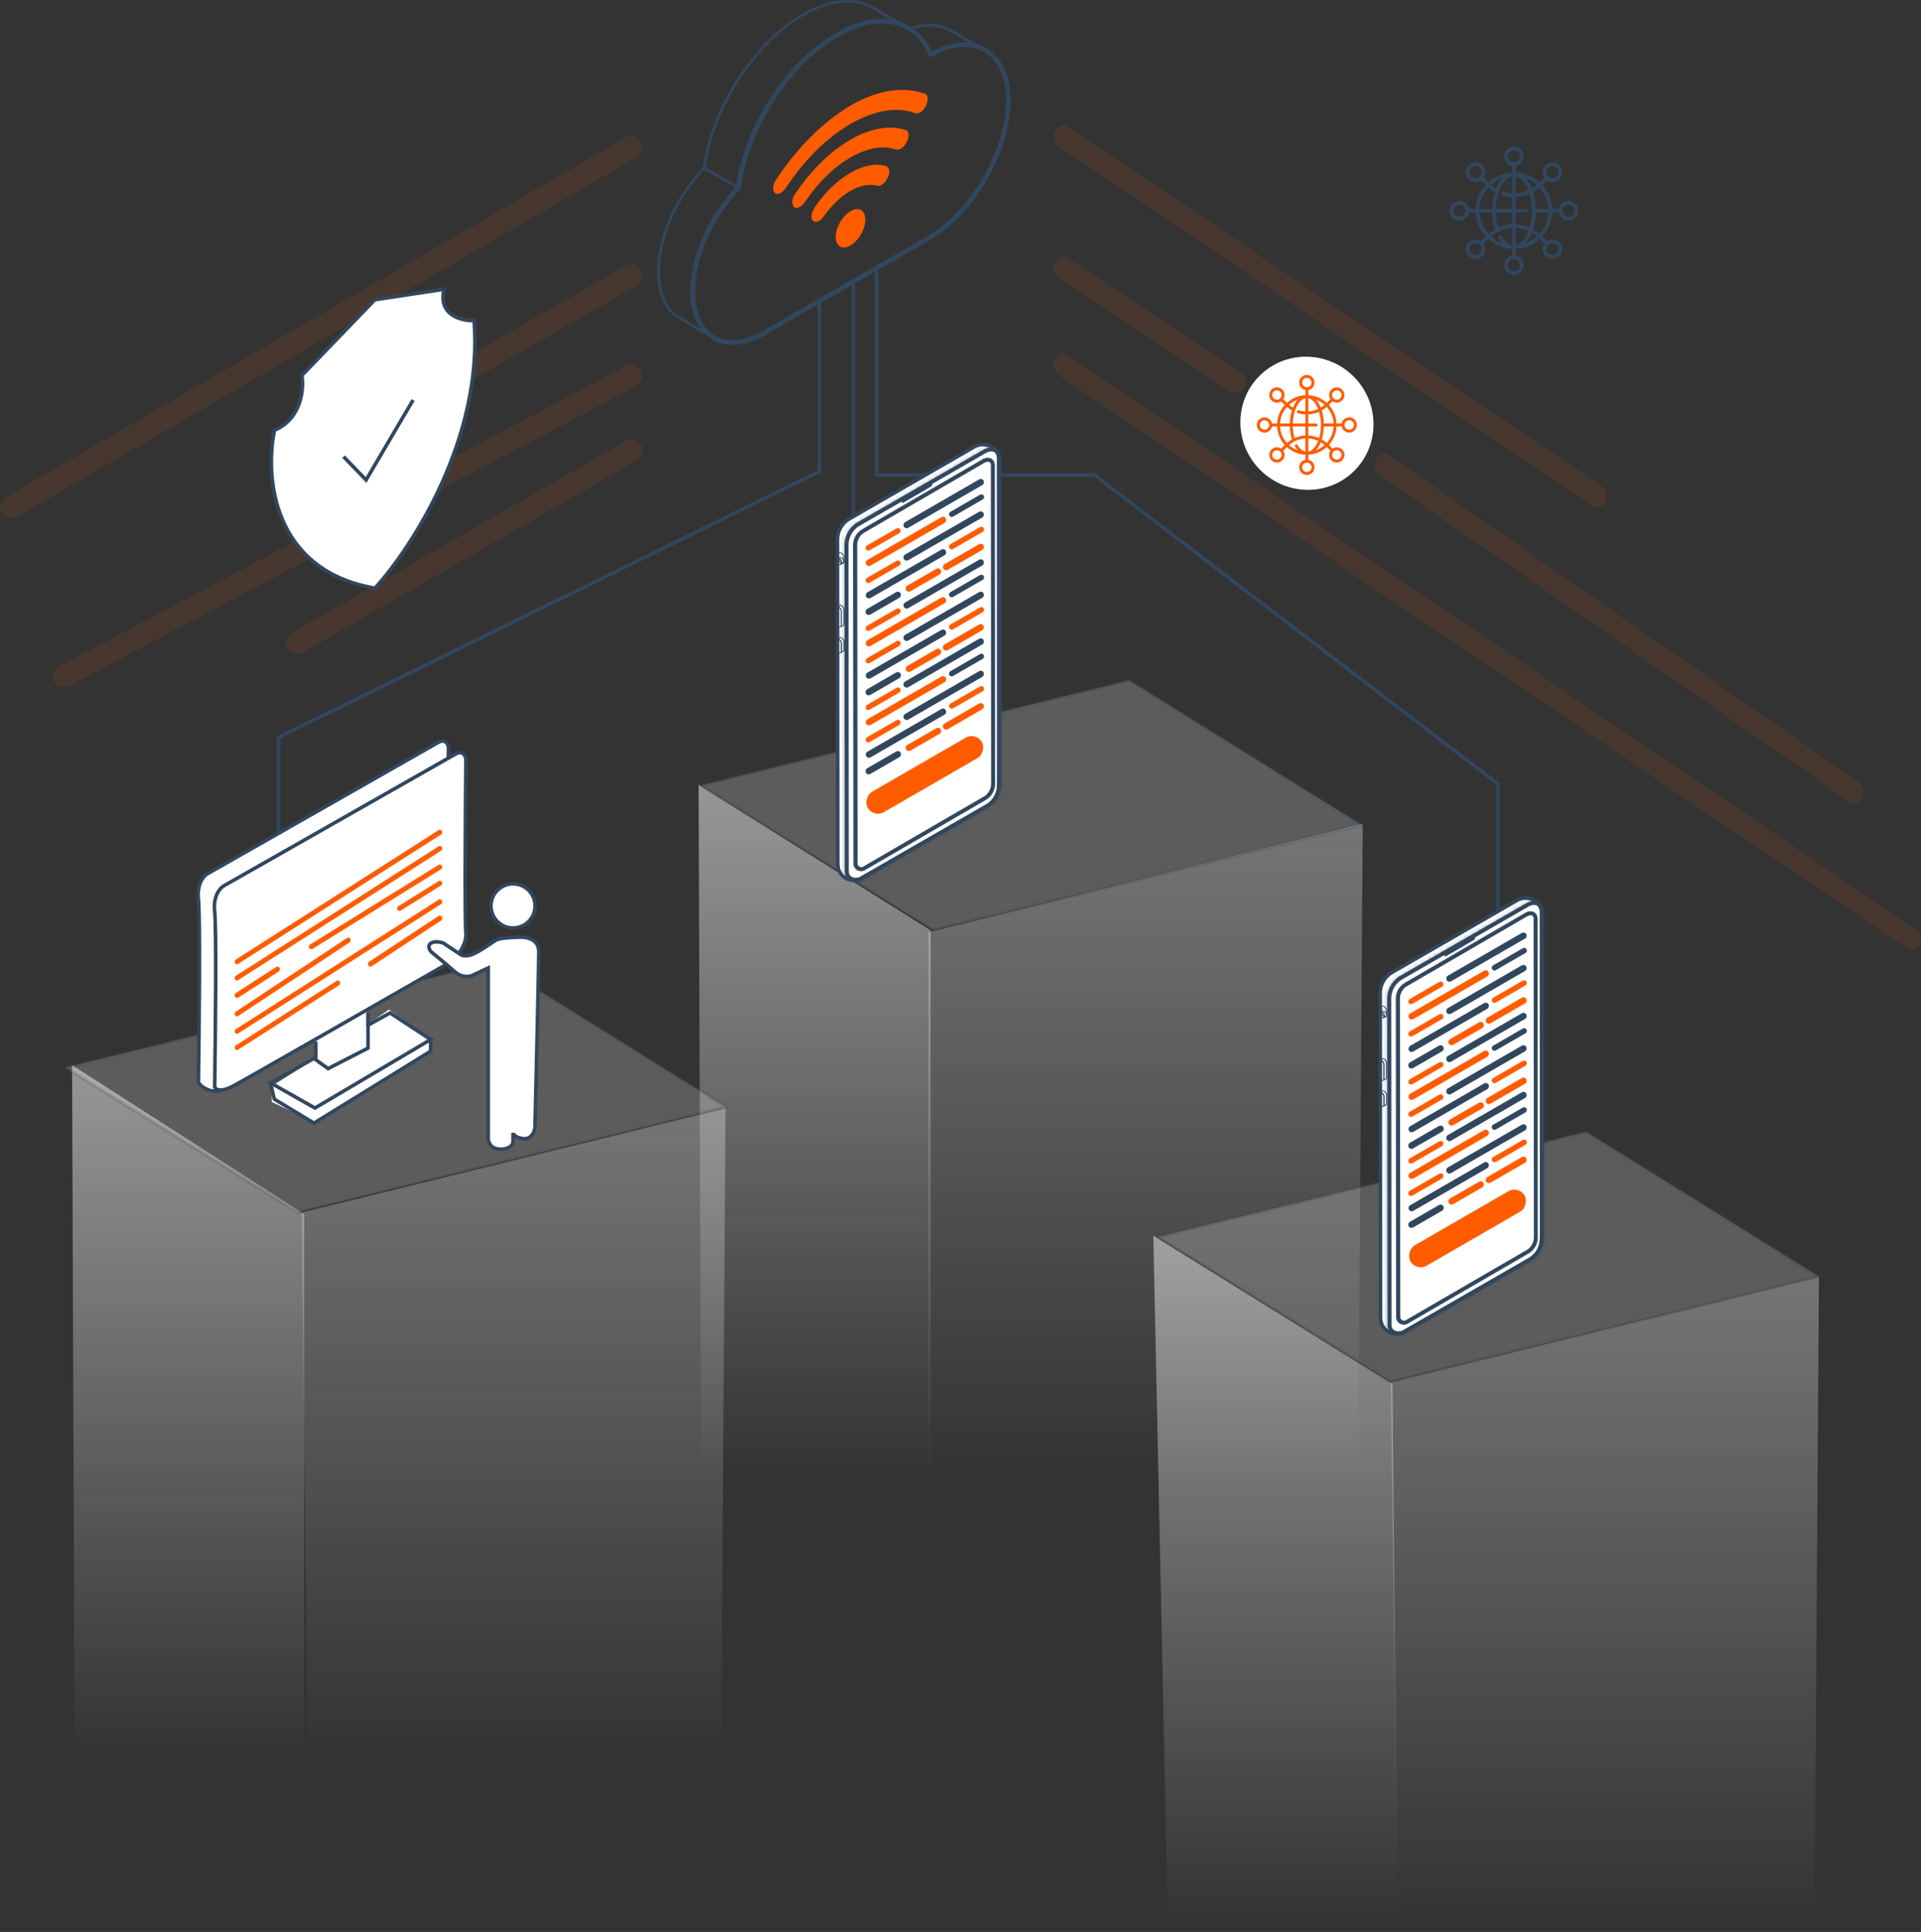 <svg width="538" height="541" viewBox="0 0 538 541" fill="none" xmlns="http://www.w3.org/2000/svg">
<rect x="0" y="0" width="538" height="541" fill="#333333" stroke="none"/>
<path opacity="0.6" d="M20.188 298.258L20.879 492.258H85.188V340.001L20.188 298.258Z" fill="url(#paint0_linear_110_4685)"/>
<path opacity="0.1" d="M3.083 145C2.121 145 0.919 144.517 0.438 143.55C-0.524 142.1 0.197 140.167 1.64 139.201L175.234 38.44C176.677 37.474 178.6 38.199 179.562 39.648C180.524 41.098 179.803 43.031 178.36 43.998L4.766 144.758C4.285 145 3.564 145 3.083 145Z" fill="#FF5C00"/>
<path opacity="0.1" d="M121.109 112C120.139 112 118.927 111.519 118.442 110.555C117.472 109.111 118.199 107.184 119.654 106.221L175.193 74.439C176.648 73.475 178.588 74.198 179.558 75.642C180.528 77.087 179.801 79.013 178.346 79.976L122.807 111.759C122.322 112 121.594 112 121.109 112Z" fill="#FF5C00"/>
<path opacity="0.1" d="M17.86 192.486C16.921 192.486 15.748 192 15.279 191.029C14.34 189.572 15.044 187.629 16.452 186.658L175.352 102.442C176.76 101.471 178.637 102.199 179.575 103.656C180.514 105.113 179.81 107.056 178.402 108.028L19.502 192C19.033 192.243 18.564 192.486 17.86 192.486Z" fill="#FF5C00"/>
<path opacity="0.1" d="M83.063 183C82.107 183 80.913 182.524 80.435 181.57C79.48 180.141 80.196 178.235 81.629 177.282L175.265 123.434C176.699 122.481 178.609 123.196 179.565 124.625C180.52 126.055 179.804 127.961 178.371 128.914L84.735 182.762C84.018 183 83.54 183 83.063 183Z" fill="#FF5C00"/>
<path d="M239 78.5V183" stroke="#31475E"/>
<path d="M229.5 84V132L78 206.5V235.5" stroke="#31475E"/>
<path d="M245.5 74.5V133H306.5L419.5 219.5V255" stroke="#31475E"/>
<path opacity="0.4" d="M509.418 357.492L508.163 540.492H391.418L389.5 387.002L509.418 357.492Z" fill="url(#paint1_linear_110_4685)"/>
<path opacity="0.6" d="M323.004 346L327.113 540.49H391.422L390.004 387.5L323.004 346Z" fill="url(#paint2_linear_110_4685)"/>
<path opacity="0.4" d="M203.188 310.258L201.943 493.258H86.188L84.5 339.502L203.188 310.258Z" fill="url(#paint3_linear_110_4685)"/>
<path opacity="0.4" d="M381.648 230.703L380.393 413.703H260V260.998L381.648 230.703Z" fill="url(#paint4_linear_110_4685)"/>
<path opacity="0.6" d="M195.648 219.703L196.34 413.703H260.648V260.498L195.648 219.703Z" fill="url(#paint5_linear_110_4685)"/>
<path opacity="0.2" d="M389.367 386.847L324.273 346.363L444.281 316.954L509.374 357.438L389.367 386.847Z" fill="white" stroke="#31475E"/>
<path opacity="0.2" d="M83.367 339.417L18.273 298.933L138.281 269.524L203.374 310.008L83.367 339.417Z" fill="white" stroke="#31475E"/>
<path opacity="0.2" d="M261.367 260.417L196.273 219.933L316.281 190.524L381.374 231.008L261.367 260.417Z" fill="white" stroke="#31475E"/>
<path d="M102.609 287.125V282.709L88.098 290.911V296.589L76.111 304.16V308.576L88.098 314.254L120.274 294.065V290.911L108.918 282.709L102.609 287.125Z" fill="white"/>
<path d="M58.086 244.697L58.089 244.695L122.73 207.9C123.269 207.594 123.691 207.495 124.013 207.5C124.329 207.505 124.583 207.611 124.795 207.776C125.227 208.112 125.495 208.712 125.597 209.204C125.527 216.677 125.442 228.047 125.417 237.936C125.405 242.892 125.407 247.478 125.434 251.015C125.461 254.535 125.512 257.056 125.601 257.85C125.754 259.224 125.242 260.771 124.482 262.189C123.747 263.562 122.815 264.748 122.171 265.433C112.76 270.843 98.948 280.157 86.986 288.389C83.314 290.915 79.812 293.343 76.664 295.525C74.672 296.906 72.821 298.189 71.159 299.337C66.85 302.312 63.832 304.359 62.843 304.892C60.974 305.898 59.216 305.629 57.868 304.991C57.191 304.67 56.624 304.258 56.214 303.877C56.008 303.686 55.847 303.508 55.733 303.358C55.652 303.252 55.605 303.174 55.579 303.123C55.685 295.889 55.811 284.253 55.848 273.841C55.886 263.403 55.834 254.139 55.574 251.818C55.084 247.434 57.141 245.226 58.086 244.697Z" fill="white" stroke="#31475E"/>
<path d="M62.645 248.077L62.649 248.075L127.585 211.149C128.126 210.841 128.551 210.742 128.875 210.748C129.193 210.753 129.449 210.859 129.662 211.024C130.097 211.363 130.366 211.965 130.469 212.459C130.398 219.959 130.313 231.369 130.288 241.294C130.275 246.268 130.278 250.87 130.305 254.42C130.332 257.952 130.383 260.482 130.473 261.278C130.627 262.657 130.112 264.211 129.349 265.634C128.61 267.012 127.674 268.202 127.026 268.89C108.128 279.73 69.457 301.875 65.369 304.076C63.366 305.153 62.06 305.33 61.268 305.195C60.555 305.074 60.236 304.701 60.126 304.433C60.232 297.179 60.36 286.066 60.397 276.181C60.434 266.278 60.382 257.554 60.121 255.225C59.629 250.825 61.695 248.608 62.645 248.077Z" fill="white" stroke="#31475E"/>
<path d="M88.453 291.65V296.778L91.892 299.239L103.069 293.496V283.65" stroke="#31475E"/>
<path d="M88.202 296.22L75.787 303.251L88.202 310.282L120.608 291.107L109.245 283.65L102.721 287.272" stroke="#31475E"/>
<path d="M75.787 303.462L76.834 307.792L87.935 314.504L120.608 294.368V291.12" stroke="#31475E"/>
<path d="M66.349 270.008C66.152 270.008 65.906 269.899 65.808 269.681C65.611 269.354 65.758 268.919 66.054 268.701L122.878 232.432C123.174 232.214 123.568 232.377 123.765 232.704C123.962 233.031 123.814 233.467 123.519 233.684L66.694 269.899C66.595 270.008 66.497 270.008 66.349 270.008Z" fill="#FF5C00"/>
<path d="M66.349 274.555C66.152 274.555 65.906 274.447 65.808 274.229C65.611 273.902 65.758 273.466 66.054 273.248L122.878 236.979C123.174 236.762 123.568 236.925 123.765 237.252C123.962 237.578 123.814 238.014 123.519 238.232L66.694 274.447C66.595 274.501 66.497 274.555 66.349 274.555Z" fill="#FF5C00"/>
<path d="M66.366 279.427C66.164 279.427 65.911 279.315 65.81 279.089C65.608 278.752 65.759 278.302 66.062 278.076L77.383 270.76C77.686 270.535 78.09 270.704 78.292 271.042C78.495 271.379 78.343 271.83 78.04 272.055L66.719 279.371C66.618 279.371 66.517 279.427 66.366 279.427Z" fill="#FF5C00"/>
<path d="M87.145 265.786C86.945 265.786 86.695 265.679 86.596 265.465C86.396 265.144 86.546 264.716 86.845 264.501L122.866 242.175C123.166 241.96 123.565 242.121 123.764 242.442C123.964 242.764 123.814 243.192 123.515 243.406L87.494 265.733C87.394 265.786 87.244 265.786 87.145 265.786Z" fill="#FF5C00"/>
<path d="M66.341 284.624C66.146 284.624 65.903 284.513 65.806 284.29C65.612 283.956 65.758 283.511 66.049 283.288L97.234 262.64C97.525 262.417 97.914 262.584 98.108 262.918C98.302 263.252 98.156 263.698 97.865 263.92L66.681 284.513C66.583 284.624 66.486 284.624 66.341 284.624Z" fill="#FF5C00"/>
<path d="M111.823 255.068C111.625 255.068 111.377 254.961 111.278 254.747C111.08 254.426 111.228 253.998 111.525 253.784L122.872 246.721C123.169 246.507 123.566 246.667 123.764 246.988C123.962 247.309 123.813 247.737 123.516 247.951L112.17 255.014C112.071 255.068 111.922 255.068 111.823 255.068Z" fill="#FF5C00"/>
<path d="M66.349 289.496C66.152 289.496 65.906 289.387 65.808 289.169C65.611 288.842 65.758 288.406 66.054 288.189L122.878 251.919C123.174 251.702 123.568 251.865 123.765 252.192C123.962 252.519 123.814 252.954 123.519 253.172L66.694 289.387C66.595 289.441 66.497 289.496 66.349 289.496Z" fill="#FF5C00"/>
<path d="M66.34 294.042C66.146 294.042 65.903 293.934 65.806 293.719C65.612 293.396 65.758 292.965 66.049 292.749L94.311 274.653C94.602 274.437 94.991 274.599 95.185 274.922C95.379 275.245 95.233 275.676 94.942 275.892L66.68 293.934C66.583 293.988 66.486 294.042 66.34 294.042Z" fill="#FF5C00"/>
<path d="M103.705 270.658C103.506 270.658 103.258 270.545 103.159 270.318C102.96 269.977 103.109 269.523 103.407 269.296L122.871 256.471C123.168 256.244 123.566 256.414 123.764 256.755C123.963 257.095 123.814 257.549 123.516 257.776L104.053 270.601C103.904 270.658 103.804 270.658 103.705 270.658Z" fill="#FF5C00"/>
<path d="M150.891 266.498C150.891 262.652 146.795 262.225 144.747 262.492C143.234 262.492 139.939 262.652 138.871 263.293C137.535 264.094 134.33 266.498 132.193 267.299C130.484 267.94 129.344 267.567 128.988 267.299L124.18 264.094C123.468 263.827 121.776 263.453 120.708 264.094C119.64 264.735 120.263 265.964 120.708 266.498C122.133 267.656 125.462 270.398 127.386 272.107C129.309 273.817 131.392 273.532 132.193 273.176L136.734 271.039V318.85C136.734 319.83 137.429 321.788 140.207 321.788C142.984 321.788 143.679 320.364 143.679 319.652V317.248C143.768 317.693 144.48 318.637 146.617 318.85C148.754 319.064 149.644 316.981 149.822 315.912C150.178 301.043 150.891 270.344 150.891 266.498Z" fill="white" stroke="#31475E"/>
<circle cx="6.678" cy="6.678" r="6.178" transform="matrix(-1 0 0 1 150.356 247)" fill="white" stroke="#31475E"/>
<path d="M199.765 94.975C199.713 94.923 193.594 91.448 189.964 89.27C186.126 86.988 184 82.269 184 76.046C184 66.4 189.03 54.939 196.809 46.901C199.143 29.943 210.811 11.896 224.606 3.909C232.333 -0.551 239.593 -1.225 245.039 2.042C245.402 2.25 253.544 7.021 253.596 7.073L254.685 7.695C259.145 6.191 263.345 6.347 266.457 8.162C266.56 8.214 276.829 14.281 276.829 14.281L276.414 14.956C276.414 14.956 266.146 8.888 266.042 8.836C263.034 7.125 259.041 6.969 254.736 8.473C254.633 8.525 254.529 8.525 254.425 8.421L253.181 7.695C252.818 7.488 244.987 2.872 244.572 2.665C239.386 -0.447 232.385 0.227 224.917 4.532C211.434 12.414 199.869 30.358 197.639 47.108C197.639 47.212 197.587 47.264 197.535 47.316C189.808 55.25 184.83 66.504 184.83 76.046C184.83 82.01 186.8 86.47 190.379 88.596C194.009 90.774 200.076 94.249 200.18 94.301L199.765 94.975Z" fill="#31475E"/>
<path d="M197.439 46.715L197.048 47.387L206.593 52.948L206.984 52.276L197.439 46.715Z" fill="#31475E"/>
<path d="M234.045 66.344C234.045 68.989 235.912 70.078 238.194 68.73C240.476 67.381 242.342 64.166 242.342 61.521C242.342 58.876 240.476 57.787 238.194 59.136C235.912 60.484 234.045 63.699 234.045 66.344Z" fill="#FF5C00"/>
<path d="M222.531 54.522C231.814 40.676 244.519 33.312 253.802 36.475C254.736 36.786 254.58 38.705 253.802 40.053C252.869 41.609 251.676 42.128 250.743 41.817C243.482 39.379 232.851 45.499 225.591 56.337C224.657 57.737 223.413 58.619 222.531 58.1C221.805 57.634 221.598 55.922 222.531 54.522Z" fill="#FF5C00"/>
<path d="M217.19 50.579C223.154 41.452 230.466 34.14 238.193 29.576C245.868 25.064 253.284 24.131 259.196 26.309C260.13 26.62 259.974 28.539 259.196 29.887C258.315 31.443 257.07 32.013 256.136 31.65C245.816 27.865 230.57 36.681 220.25 52.394C219.316 53.794 218.072 54.676 217.19 54.157C216.412 53.691 216.256 51.979 217.19 50.579Z" fill="#FF5C00"/>
<path d="M228.34 57.791C234.096 49.493 242.238 44.826 247.994 46.434C248.928 46.693 249.395 47.782 248.772 49.441C248.202 50.842 246.75 52.346 245.816 52.034C241.149 50.738 235.185 54.161 230.518 60.85C229.584 62.199 228.08 62.458 227.562 61.68C226.939 60.799 227.406 59.191 228.34 57.791Z" fill="#FF5C00"/>
<path d="M205.159 96.579C203.136 96.579 201.218 96.112 199.558 95.127C195.565 92.793 193.335 88.022 193.335 81.592C193.335 71.894 198.365 60.433 206.144 52.291C208.478 35.281 220.198 17.182 234.097 9.196C240.683 5.41 246.906 4.321 252.092 6.084C255.981 7.381 259.041 10.285 260.908 14.434C266.716 11.374 272.161 11.063 276.31 13.5C280.615 16.041 283 21.279 283 28.28C283 42.541 272.888 60.018 260.493 67.175L214.494 93.727C211.227 95.594 208.011 96.579 205.159 96.579ZM246.958 6.551C243.224 6.551 239.075 7.796 234.771 10.337C221.184 18.168 209.671 36.007 207.441 52.706C207.441 52.862 207.337 52.965 207.285 53.069C199.61 60.952 194.683 72.153 194.683 81.592C194.683 87.504 196.654 91.912 200.232 93.986C203.862 96.061 208.685 95.542 213.871 92.534L259.871 65.982C271.954 59.033 281.756 42.075 281.756 28.228C281.756 21.746 279.577 16.871 275.688 14.589C271.798 12.307 266.561 12.774 260.96 15.886C260.804 15.989 260.597 15.989 260.441 15.938C260.286 15.886 260.13 15.73 260.078 15.575C258.367 11.426 255.463 8.573 251.729 7.329C250.225 6.81 248.617 6.551 246.958 6.551Z" fill="#31475E"/>
<path d="M431.728 255.108L431.727 255.071C431.297 252.125 427.657 250.521 424.845 252.141C424.845 252.141 424.845 252.141 424.845 252.141L389.538 272.489C387.663 273.753 386.526 275.857 386.549 278.114L386.549 278.119L386.622 368.973V368.974C386.622 369.103 386.641 369.242 386.665 369.384L386.669 369.409L386.671 369.435C386.868 372.64 390.486 374.543 393.357 372.897L428.69 352.572C430.607 351.312 431.751 349.161 431.751 346.845H432.251C431.751 346.845 431.751 346.844 431.751 346.844V346.84V346.828L431.751 346.778L431.751 346.582L431.751 345.815L431.751 342.906L431.751 332.52C431.75 323.923 431.749 312.461 431.748 300.993C431.746 289.526 431.744 278.053 431.741 269.439C431.739 265.132 431.737 261.539 431.734 259.019C431.733 257.758 431.732 256.766 431.731 256.087C431.73 255.747 431.729 255.486 431.729 255.309C431.728 255.22 431.728 255.153 431.728 255.108Z" fill="white" stroke="#31475E"/>
<path d="M387.943 284.866C388.042 284.866 388.116 284.841 388.189 284.792C388.337 284.694 388.436 284.546 388.436 284.324V282.971C388.436 282.528 388.091 281.986 387.648 281.74C387.402 281.592 387.156 281.568 386.983 281.666C386.836 281.764 386.737 281.912 386.737 282.134V283.512C386.737 283.955 387.082 284.497 387.525 284.743C387.672 284.817 387.82 284.866 387.943 284.866ZM387.229 281.838C387.303 281.838 387.426 281.863 387.525 281.937C387.869 282.134 388.189 282.601 388.189 282.971V284.324C388.189 284.423 388.165 284.521 388.066 284.595C387.968 284.644 387.82 284.62 387.648 284.521C387.303 284.324 386.983 283.857 386.983 283.488V282.109C386.983 282.011 387.008 281.912 387.106 281.838C387.156 281.838 387.205 281.838 387.229 281.838Z" fill="#31475E"/>
<path d="M387.255 285.184C387.329 285.184 387.403 285.16 387.476 285.135C387.649 285.061 387.747 284.889 387.796 284.667C387.87 284.224 387.6 283.683 387.181 283.412C386.96 283.264 386.738 283.24 386.541 283.338C386.369 283.412 386.27 283.584 386.221 283.806C386.147 284.249 386.418 284.791 386.836 285.061C386.984 285.135 387.132 285.184 387.255 285.184ZM386.787 283.535C386.861 283.535 386.96 283.56 387.058 283.634C387.378 283.831 387.6 284.298 387.55 284.643C387.526 284.791 387.476 284.889 387.378 284.914C387.28 284.963 387.132 284.938 386.984 284.84C386.664 284.643 386.443 284.175 386.492 283.831C386.516 283.683 386.566 283.584 386.664 283.56C386.689 283.535 386.738 283.535 386.787 283.535Z" fill="#31475E"/>
<path d="M387.402 285.163L387.501 285.114L388.165 284.843C388.362 284.745 388.412 284.572 388.436 284.4C388.51 283.957 388.239 283.416 387.821 283.145C387.624 283.022 387.328 283.022 387.304 283.022H387.255L386.59 283.292L386.664 283.514C386.762 283.489 386.91 283.514 387.033 283.588C387.353 283.785 387.575 284.252 387.525 284.597C387.501 284.72 387.452 284.819 387.378 284.868L387.279 284.942L387.402 285.163ZM387.328 283.292C387.402 283.292 387.575 283.317 387.698 283.366C388.018 283.563 388.239 284.031 388.19 284.376C388.165 284.548 388.116 284.597 388.067 284.622L387.796 284.745C387.796 284.72 387.796 284.696 387.821 284.671C387.895 284.228 387.624 283.686 387.205 283.416C387.181 283.391 387.156 283.391 387.132 283.366L387.328 283.292Z" fill="#31475E"/>
<path d="M387.426 302.638L388.14 302.293C388.288 302.244 388.46 302.096 388.46 301.776V297.665C388.46 297.222 388.115 296.681 387.672 296.435C387.5 296.336 387.303 296.262 387.106 296.336L387.082 296.361L387.131 296.484L387.057 296.385L386.318 296.73L386.417 296.952C386.515 296.902 386.663 296.927 386.811 297.025C387.155 297.222 387.475 297.69 387.475 298.059V302.17C387.475 302.268 387.451 302.391 387.352 302.441L387.426 302.638ZM387.254 296.558C387.303 296.558 387.402 296.582 387.525 296.656C387.869 296.853 388.189 297.321 388.189 297.69V301.801C388.189 301.998 388.091 302.047 388.017 302.071L387.672 302.244C387.672 302.219 387.672 302.195 387.672 302.145V298.035C387.672 297.592 387.328 297.05 386.885 296.804C386.86 296.779 386.811 296.755 386.786 296.755L387.18 296.582C387.205 296.558 387.229 296.558 387.254 296.558Z" fill="#31475E"/>
<path d="M387.208 302.687C387.306 302.687 387.38 302.663 387.454 302.614C387.602 302.515 387.7 302.367 387.7 302.146V298.035C387.7 297.592 387.356 297.051 386.913 296.804C386.666 296.657 386.42 296.632 386.248 296.731C386.1 296.829 386.002 296.977 386.002 297.198V301.309C386.002 301.752 386.346 302.294 386.789 302.54C386.937 302.638 387.085 302.687 387.208 302.687ZM386.494 296.928C386.568 296.928 386.691 296.952 386.789 297.026C387.134 297.223 387.454 297.691 387.454 298.06V302.171C387.454 302.269 387.429 302.367 387.331 302.441C387.233 302.491 387.085 302.466 386.913 302.367C386.568 302.171 386.248 301.703 386.248 301.334V297.223C386.248 297.124 386.273 297.026 386.371 296.952C386.396 296.928 386.445 296.928 386.494 296.928Z" fill="#31475E"/>
<path d="M387.451 309.896L388.164 309.551C388.312 309.502 388.484 309.355 388.484 309.035V306.696C388.484 306.253 388.14 305.712 387.697 305.465C387.524 305.367 387.327 305.293 387.131 305.367L387.106 305.392L387.155 305.515L387.081 305.416L386.343 305.761L386.441 305.982C386.54 305.933 386.687 305.958 386.835 306.056C387.18 306.253 387.5 306.721 387.5 307.09V309.428C387.5 309.527 387.475 309.65 387.377 309.699L387.451 309.896ZM387.278 305.564C387.327 305.564 387.426 305.588 387.549 305.662C387.894 305.859 388.214 306.327 388.214 306.696V309.035C388.214 309.231 388.115 309.281 388.041 309.305L387.697 309.478C387.697 309.453 387.697 309.428 387.697 309.379V307.041C387.697 306.598 387.352 306.056 386.909 305.81C386.884 305.785 386.835 305.761 386.811 305.761L387.204 305.588C387.229 305.564 387.254 305.564 387.278 305.564Z" fill="#31475E"/>
<path d="M387.253 309.947C387.351 309.947 387.425 309.922 387.499 309.873C387.647 309.774 387.745 309.627 387.745 309.405V307.067C387.745 306.623 387.401 306.082 386.957 305.836C386.711 305.688 386.465 305.663 386.293 305.762C386.145 305.86 386.047 306.008 386.047 306.23V308.568C386.047 309.011 386.391 309.553 386.834 309.799C386.982 309.897 387.13 309.947 387.253 309.947ZM386.514 305.934C386.588 305.934 386.711 305.959 386.81 306.033C387.154 306.23 387.474 306.697 387.474 307.067V309.405C387.474 309.503 387.45 309.602 387.351 309.676C387.253 309.725 387.105 309.7 386.933 309.602C386.588 309.405 386.268 308.937 386.268 308.568V306.23C386.268 306.131 386.293 306.033 386.391 305.959C386.441 305.934 386.465 305.934 386.514 305.934Z" fill="#31475E"/>
<path d="M389.208 371.066V371.067C389.208 372.017 389.706 372.682 390.426 373.033C391.155 373.389 392.122 373.421 393.011 373.032L428.691 352.499C430.608 351.239 431.752 349.088 431.752 346.772C431.752 346.772 431.752 346.772 431.752 346.772L431.727 255.049C431.659 254.119 431.212 253.44 430.571 253.122C429.928 252.803 428.975 252.792 427.797 253.448C427.796 253.448 427.795 253.449 427.794 253.45L392.123 274.016C390.252 275.277 389.134 277.381 389.134 279.646C389.134 279.646 389.134 279.646 389.134 279.646L389.208 371.066Z" stroke="#31475E"/>
<mask id="path-50-inside-1_110_4685" fill="white">
<path d="M391.686 373.922C392.228 373.922 392.769 373.799 393.286 373.578L429.027 353.024C431.144 351.621 432.399 349.283 432.375 346.772L432.35 255.007C432.276 253.924 431.759 253.038 430.922 252.595C429.962 252.078 428.756 252.201 427.501 252.89L391.809 273.444C389.741 274.822 388.511 277.111 388.511 279.597L388.584 371.018C388.584 372.027 389.028 372.864 389.84 373.381C390.381 373.75 391.021 373.922 391.686 373.922ZM432.104 255.032L432.128 346.772C432.128 349.209 430.922 351.473 428.879 352.827L393.163 373.381C392.08 373.848 390.849 373.799 389.963 373.208C389.224 372.741 388.831 371.978 388.806 371.042L388.732 279.622C388.732 277.21 389.914 274.994 391.908 273.665L427.599 253.112C428.781 252.447 429.913 252.349 430.775 252.816C431.562 253.235 432.03 254.022 432.104 255.032Z"/>
</mask>
<path d="M391.686 373.922C392.228 373.922 392.769 373.799 393.286 373.578L429.027 353.024C431.144 351.621 432.399 349.283 432.375 346.772L432.35 255.007C432.276 253.924 431.759 253.038 430.922 252.595C429.962 252.078 428.756 252.201 427.501 252.89L391.809 273.444C389.741 274.822 388.511 277.111 388.511 279.597L388.584 371.018C388.584 372.027 389.028 372.864 389.84 373.381C390.381 373.75 391.021 373.922 391.686 373.922ZM432.104 255.032L432.128 346.772C432.128 349.209 430.922 351.473 428.879 352.827L393.163 373.381C392.08 373.848 390.849 373.799 389.963 373.208C389.224 372.741 388.831 371.978 388.806 371.042L388.732 279.622C388.732 277.21 389.914 274.994 391.908 273.665L427.599 253.112C428.781 252.447 429.913 252.349 430.775 252.816C431.562 253.235 432.03 254.022 432.104 255.032Z" fill="#31475E"/>
<path d="M393.286 373.578L393.784 374.444L393.734 374.474L393.68 374.497L393.286 373.578ZM429.027 353.024L429.579 353.858L429.553 353.875L429.526 353.891L429.027 353.024ZM432.375 346.772L431.375 346.782L431.375 346.772L432.375 346.772ZM432.35 255.007L433.348 254.939L433.35 254.973L433.35 255.007L432.35 255.007ZM430.922 252.595L430.454 253.478L430.448 253.475L430.922 252.595ZM427.501 252.89L427.002 252.023L427.011 252.018L427.02 252.013L427.501 252.89ZM391.809 273.444L391.254 272.612L391.282 272.593L391.31 272.577L391.809 273.444ZM388.511 279.597L387.511 279.598V279.597H388.511ZM388.584 371.018L389.584 371.017V371.018H388.584ZM389.84 373.381L390.377 372.537L390.39 372.546L390.403 372.554L389.84 373.381ZM432.104 255.032L433.101 254.959L433.104 254.995L433.104 255.031L432.104 255.032ZM432.128 346.772L433.128 346.772V346.772H432.128ZM428.879 352.827L429.432 353.661L429.405 353.678L429.378 353.694L428.879 352.827ZM393.163 373.381L393.662 374.247L393.612 374.276L393.559 374.299L393.163 373.381ZM389.963 373.208L390.498 372.364L390.508 372.37L390.518 372.376L389.963 373.208ZM388.806 371.042L387.806 371.069L387.806 371.056L387.806 371.043L388.806 371.042ZM388.732 279.622L387.732 279.623V279.622H388.732ZM391.908 273.665L391.353 272.833L391.38 272.815L391.408 272.799L391.908 273.665ZM427.599 253.112L427.1 252.245L427.109 252.24L427.599 253.112ZM430.775 252.816L430.305 253.699L430.298 253.695L430.775 252.816ZM391.686 372.922C392.075 372.922 392.483 372.834 392.892 372.658L393.68 374.497C393.055 374.765 392.38 374.922 391.686 374.922V372.922ZM392.787 372.711L428.528 352.157L429.526 353.891L393.784 374.444L392.787 372.711ZM428.475 352.19C430.314 350.971 431.396 348.947 431.375 346.782L433.375 346.762C433.403 349.618 431.974 352.271 429.579 353.858L428.475 352.19ZM431.375 346.772L431.35 255.007L433.35 255.007L433.375 346.772L431.375 346.772ZM431.352 255.075C431.297 254.269 430.929 253.73 430.454 253.478L431.39 251.711C432.589 252.346 433.255 253.579 433.348 254.939L431.352 255.075ZM430.448 253.475C429.893 253.176 429.064 253.173 427.982 253.767L427.02 252.013C428.449 251.229 430.032 250.98 431.396 251.714L430.448 253.475ZM428 253.757L392.308 274.31L391.31 272.577L427.002 252.023L428 253.757ZM392.364 274.276C390.573 275.469 389.511 277.447 389.511 279.597H387.511C387.511 276.775 388.91 274.175 391.254 272.612L392.364 274.276ZM389.511 279.597L389.584 371.017L387.584 371.018L387.511 279.598L389.511 279.597ZM389.584 371.018C389.584 371.707 389.871 372.215 390.377 372.537L389.303 374.224C388.184 373.513 387.584 372.347 387.584 371.018H389.584ZM390.403 372.554C390.757 372.796 391.194 372.922 391.686 372.922V374.922C390.849 374.922 390.006 374.704 389.277 374.207L390.403 372.554ZM433.104 255.031L433.128 346.772L431.128 346.772L431.104 255.032L433.104 255.031ZM433.128 346.772C433.128 349.542 431.756 352.121 429.432 353.661L428.327 351.994C430.089 350.826 431.128 348.875 431.128 346.772H433.128ZM429.378 353.694L393.662 374.247L392.664 372.514L428.381 351.96L429.378 353.694ZM393.559 374.299C392.223 374.876 390.625 374.852 389.408 374.04L390.518 372.376C391.073 372.746 391.936 372.821 392.766 372.463L393.559 374.299ZM389.428 374.053C388.371 373.384 387.839 372.292 387.806 371.069L389.806 371.016C389.823 371.664 390.078 372.097 390.498 372.364L389.428 374.053ZM387.806 371.043L387.732 279.623L389.732 279.621L389.806 371.041L387.806 371.043ZM387.732 279.622C387.732 276.878 389.079 274.349 391.353 272.833L392.462 274.497C390.749 275.64 389.732 277.542 389.732 279.622H387.732ZM391.408 272.799L427.1 252.245L428.098 253.978L392.407 274.532L391.408 272.799ZM427.109 252.24C428.471 251.474 429.985 251.249 431.252 251.937L430.298 253.695C429.842 253.448 429.091 253.42 428.09 253.983L427.109 252.24ZM431.244 251.933C432.385 252.539 433.007 253.667 433.101 254.959L431.107 255.105C431.053 254.378 430.74 253.93 430.306 253.699L431.244 251.933Z" fill="#31475E" mask="url(#path-50-inside-1_110_4685)"/>
<path d="M394.046 370.08L394.057 370.073L394.069 370.066L428 350.357C429.304 349.49 430.078 348.027 430.078 346.475C430.078 346.475 430.078 346.475 430.078 346.474L430.004 257.139C429.961 256.543 429.674 256.122 429.282 255.926C428.888 255.73 428.273 255.707 427.478 256.153C427.477 256.154 427.476 256.154 427.475 256.155L393.599 275.836C392.323 276.677 391.571 278.114 391.571 279.644C391.571 279.644 391.571 279.644 391.571 279.645L391.669 368.775V368.776C391.669 370.029 393.027 370.748 394.046 370.08Z" stroke="#31475E"/>
<path d="M393.188 370.966C393.606 370.966 394 370.843 394.369 370.597L428.313 350.88C429.815 349.896 430.701 348.247 430.676 346.474L430.602 257.122C430.553 256.334 430.184 255.719 429.593 255.399C428.929 255.029 428.042 255.103 427.156 255.62L393.237 275.337C391.76 276.297 390.898 277.921 390.898 279.694L390.997 368.825C390.997 369.637 391.44 370.351 392.154 370.72C392.498 370.868 392.843 370.966 393.188 370.966ZM428.682 255.399C428.978 255.399 429.249 255.472 429.495 255.596C430.012 255.866 430.332 256.432 430.381 257.122L430.455 346.474C430.455 348.173 429.618 349.748 428.19 350.683L394.246 370.4C393.655 370.794 392.917 370.819 392.277 370.499C391.637 370.154 391.268 369.539 391.268 368.8L391.169 279.669C391.169 277.995 391.981 276.444 393.384 275.534L427.304 255.817C427.772 255.546 428.264 255.399 428.682 255.399Z" fill="#31475E"/>
<path d="M404.929 266.698L412.708 262.169C412.929 262.046 413.126 262.169 413.126 262.464C413.126 262.759 412.954 263.104 412.732 263.252L404.954 267.781C404.732 267.904 404.535 267.781 404.535 267.485C404.535 267.19 404.708 266.845 404.929 266.698Z" fill="#31475E"/>
<rect width="25.761" height="1.816" rx="0.908" transform="matrix(-0.866 0.5 0.5 0.866 426.996 260.797)" fill="#31475E"/>
<rect width="25.761" height="1.816" rx="0.908" transform="matrix(-0.866 0.5 0.5 0.866 426.996 283.293)" fill="#31475E"/>
<rect width="25.761" height="1.816" rx="0.908" transform="matrix(-0.866 0.5 0.5 0.866 426.996 305.426)" fill="#31475E"/>
<rect width="25.761" height="1.816" rx="0.908" transform="matrix(-0.866 0.5 0.5 0.866 426.996 269.868)" fill="#31475E"/>
<rect width="25.761" height="1.816" rx="0.908" transform="matrix(-0.866 0.5 0.5 0.866 426.996 292.363)" fill="#31475E"/>
<rect width="25.761" height="1.816" rx="0.908" transform="matrix(-0.866 0.5 0.5 0.866 426.996 314.496)" fill="#31475E"/>
<rect width="13.005" height="1.816" rx="0.908" transform="matrix(-0.866 0.5 0.5 0.866 426.996 278.938)" fill="#FF5C00"/>
<rect width="13.005" height="1.816" rx="0.908" transform="matrix(-0.866 0.5 0.5 0.866 426.996 301.435)" fill="#FF5C00"/>
<rect width="13.005" height="1.816" rx="0.908" transform="matrix(-0.866 0.5 0.5 0.866 426.996 323.567)" fill="#FF5C00"/>
<rect width="36.895" height="6.611" rx="3.306" transform="matrix(-0.866 0.5 0.5 0.866 425.325 331.913)" fill="#FF5C00"/>
<rect width="11.223" height="1.816" rx="0.908" transform="matrix(-0.866 0.5 0.5 0.866 415.022 285.833)" fill="#FF5C00"/>
<rect width="11.223" height="1.816" rx="0.908" transform="matrix(-0.866 0.5 0.5 0.866 415.022 308.329)" fill="#FF5C00"/>
<rect width="11.223" height="1.816" rx="0.908" transform="matrix(-0.866 0.5 0.5 0.866 415.022 330.46)" fill="#FF5C00"/>
<rect width="11.223" height="1.816" rx="0.908" transform="matrix(-0.866 0.5 0.5 0.866 403.774 292.363)" fill="#31475E"/>
<rect width="11.223" height="1.816" rx="0.908" transform="matrix(-0.866 0.5 0.5 0.866 403.774 314.858)" fill="#31475E"/>
<rect width="11.223" height="1.816" rx="0.908" transform="matrix(-0.866 0.5 0.5 0.866 403.774 336.991)" fill="#31475E"/>
<rect width="25.761" height="1.816" rx="0.908" transform="matrix(0.866 -0.5 -0.5 -0.866 395.03 285.833)" fill="#FF5C00"/>
<rect width="25.761" height="1.816" rx="0.908" transform="matrix(0.866 -0.5 -0.5 -0.866 395.03 308.329)" fill="#FF5C00"/>
<rect width="25.761" height="1.816" rx="0.908" transform="matrix(0.866 -0.5 -0.5 -0.866 395.03 330.46)" fill="#FF5C00"/>
<rect width="25.761" height="1.816" rx="0.908" transform="matrix(0.866 -0.5 -0.5 -0.866 395.03 294.904)" fill="#31475E"/>
<rect width="25.761" height="1.816" rx="0.908" transform="matrix(0.866 -0.5 -0.5 -0.866 395.03 317.399)" fill="#31475E"/>
<rect width="25.761" height="1.816" rx="0.908" transform="matrix(0.866 -0.5 -0.5 -0.866 395.03 339.532)" fill="#31475E"/>
<rect width="11.144" height="1.529" rx="0.765" transform="matrix(-0.866 0.5 0.5 0.866 403.774 274.584)" fill="#FF5C00"/>
<rect width="11.144" height="1.529" rx="0.765" transform="matrix(-0.866 0.5 0.5 0.866 403.774 297.08)" fill="#FF5C00"/>
<rect width="11.144" height="1.529" rx="0.765" transform="matrix(-0.866 0.5 0.5 0.866 403.774 319.214)" fill="#FF5C00"/>
<rect width="11.144" height="1.529" rx="0.765" transform="matrix(-0.866 0.5 0.5 0.866 403.774 283.655)" fill="#FF5C00"/>
<rect width="11.144" height="1.529" rx="0.765" transform="matrix(-0.866 0.5 0.5 0.866 403.774 306.152)" fill="#FF5C00"/>
<rect width="11.144" height="1.529" rx="0.765" transform="matrix(-0.866 0.5 0.5 0.866 403.774 328.283)" fill="#FF5C00"/>
<rect width="11.144" height="1.529" rx="0.765" transform="matrix(0.866 -0.5 -0.5 -0.866 418.251 272.045)" fill="#31475E"/>
<rect width="11.144" height="1.529" rx="0.765" transform="matrix(0.866 -0.5 -0.5 -0.866 418.251 294.54)" fill="#31475E"/>
<rect width="11.144" height="1.529" rx="0.765" transform="matrix(0.866 -0.5 -0.5 -0.866 418.251 316.673)" fill="#31475E"/>
<rect width="11.144" height="1.529" rx="0.765" transform="matrix(0.866 -0.5 -0.5 -0.866 418.251 281.115)" fill="#FF5C00"/>
<rect width="11.144" height="1.529" rx="0.765" transform="matrix(0.866 -0.5 -0.5 -0.866 418.251 303.612)" fill="#FF5C00"/>
<rect width="11.144" height="1.529" rx="0.765" transform="matrix(0.866 -0.5 -0.5 -0.866 418.251 325.744)" fill="#FF5C00"/>
<path d="M279.726 128.108L279.725 128.071C279.295 125.125 275.655 123.521 272.843 125.141C272.843 125.141 272.843 125.141 272.843 125.141L237.536 145.489C235.661 146.753 234.524 148.857 234.547 151.114L234.547 151.119L234.62 241.973V241.974C234.62 242.103 234.639 242.242 234.663 242.384L234.667 242.409L234.669 242.435C234.866 245.64 238.484 247.543 241.355 245.897L276.688 225.572C278.605 224.312 279.749 222.161 279.749 219.845H280.249C279.749 219.845 279.749 219.844 279.749 219.844V219.84V219.828L279.749 219.778L279.749 219.582L279.749 218.815L279.749 215.906L279.749 205.52C279.748 196.923 279.747 185.461 279.746 173.993C279.744 162.526 279.742 151.053 279.739 142.439C279.737 138.132 279.735 134.539 279.733 132.019C279.731 130.758 279.73 129.766 279.729 129.087C279.728 128.747 279.727 128.486 279.727 128.309C279.726 128.22 279.726 128.153 279.726 128.108Z" fill="white" stroke="#31475E"/>
<path d="M235.941 157.866C236.04 157.866 236.114 157.841 236.187 157.792C236.335 157.694 236.434 157.546 236.434 157.324V155.971C236.434 155.528 236.089 154.986 235.646 154.74C235.4 154.592 235.154 154.568 234.981 154.666C234.834 154.764 234.735 154.912 234.735 155.134V156.512C234.735 156.955 235.08 157.497 235.523 157.743C235.671 157.817 235.818 157.866 235.941 157.866ZM235.227 154.838C235.301 154.838 235.424 154.863 235.523 154.937C235.867 155.134 236.187 155.601 236.187 155.971V157.324C236.187 157.423 236.163 157.521 236.064 157.595C235.966 157.644 235.818 157.62 235.646 157.521C235.301 157.324 234.981 156.857 234.981 156.488V155.109C234.981 155.011 235.006 154.912 235.104 154.838C235.154 154.838 235.203 154.838 235.227 154.838Z" fill="#31475E"/>
<path d="M235.253 158.184C235.327 158.184 235.401 158.16 235.475 158.135C235.647 158.061 235.745 157.889 235.795 157.667C235.868 157.224 235.598 156.683 235.179 156.412C234.958 156.264 234.736 156.24 234.539 156.338C234.367 156.412 234.268 156.584 234.219 156.806C234.145 157.249 234.416 157.791 234.835 158.061C234.982 158.135 235.13 158.184 235.253 158.184ZM234.785 156.535C234.859 156.535 234.958 156.56 235.056 156.634C235.376 156.831 235.598 157.298 235.548 157.643C235.524 157.791 235.475 157.889 235.376 157.914C235.278 157.963 235.13 157.938 234.982 157.84C234.662 157.643 234.441 157.175 234.49 156.831C234.515 156.683 234.564 156.584 234.662 156.56C234.687 156.535 234.736 156.535 234.785 156.535Z" fill="#31475E"/>
<path d="M235.4 158.163L235.499 158.114L236.163 157.843C236.36 157.745 236.41 157.572 236.434 157.4C236.508 156.957 236.237 156.416 235.819 156.145C235.622 156.022 235.326 156.022 235.302 156.022H235.253L234.588 156.292L234.662 156.514C234.76 156.489 234.908 156.514 235.031 156.588C235.351 156.785 235.573 157.252 235.523 157.597C235.499 157.72 235.45 157.819 235.376 157.868L235.277 157.942L235.4 158.163ZM235.326 156.292C235.4 156.292 235.573 156.317 235.696 156.366C236.016 156.563 236.237 157.031 236.188 157.376C236.163 157.548 236.114 157.597 236.065 157.622L235.794 157.745C235.794 157.72 235.794 157.696 235.819 157.671C235.893 157.228 235.622 156.686 235.203 156.416C235.179 156.391 235.154 156.391 235.13 156.366L235.326 156.292Z" fill="#31475E"/>
<path d="M235.424 175.638L236.138 175.293C236.286 175.244 236.458 175.096 236.458 174.776V170.665C236.458 170.222 236.113 169.681 235.67 169.435C235.498 169.336 235.301 169.262 235.104 169.336L235.08 169.361L235.129 169.484L235.055 169.385L234.316 169.73L234.415 169.952C234.513 169.902 234.661 169.927 234.809 170.025C235.153 170.222 235.473 170.69 235.473 171.059V175.17C235.473 175.268 235.449 175.391 235.35 175.441L235.424 175.638ZM235.252 169.558C235.301 169.558 235.4 169.582 235.523 169.656C235.867 169.853 236.187 170.321 236.187 170.69V174.801C236.187 174.998 236.089 175.047 236.015 175.071L235.67 175.244C235.67 175.219 235.67 175.195 235.67 175.145V171.035C235.67 170.592 235.326 170.05 234.883 169.804C234.858 169.779 234.809 169.755 234.784 169.755L235.178 169.582C235.203 169.558 235.227 169.558 235.252 169.558Z" fill="#31475E"/>
<path d="M235.206 175.687C235.304 175.687 235.378 175.663 235.452 175.614C235.6 175.515 235.698 175.367 235.698 175.146V171.035C235.698 170.592 235.354 170.051 234.911 169.804C234.664 169.657 234.418 169.632 234.246 169.731C234.098 169.829 234 169.977 234 170.198V174.309C234 174.752 234.344 175.294 234.787 175.54C234.935 175.638 235.083 175.687 235.206 175.687ZM234.492 169.928C234.566 169.928 234.689 169.952 234.787 170.026C235.132 170.223 235.452 170.691 235.452 171.06V175.171C235.452 175.269 235.427 175.367 235.329 175.441C235.231 175.491 235.083 175.466 234.911 175.367C234.566 175.171 234.246 174.703 234.246 174.334V170.223C234.246 170.124 234.271 170.026 234.369 169.952C234.394 169.928 234.443 169.928 234.492 169.928Z" fill="#31475E"/>
<path d="M235.449 182.896L236.162 182.551C236.31 182.502 236.482 182.355 236.482 182.035V179.696C236.482 179.253 236.138 178.712 235.695 178.465C235.522 178.367 235.326 178.293 235.129 178.367L235.104 178.392L235.153 178.515L235.079 178.416L234.341 178.761L234.439 178.982C234.538 178.933 234.686 178.958 234.833 179.056C235.178 179.253 235.498 179.721 235.498 180.09V182.428C235.498 182.527 235.473 182.65 235.375 182.699L235.449 182.896ZM235.276 178.564C235.326 178.564 235.424 178.588 235.547 178.662C235.892 178.859 236.212 179.327 236.212 179.696V182.035C236.212 182.231 236.113 182.281 236.039 182.305L235.695 182.478C235.695 182.453 235.695 182.428 235.695 182.379V180.041C235.695 179.598 235.35 179.056 234.907 178.81C234.882 178.785 234.833 178.761 234.809 178.761L235.202 178.588C235.227 178.564 235.252 178.564 235.276 178.564Z" fill="#31475E"/>
<path d="M235.251 182.947C235.349 182.947 235.423 182.922 235.497 182.873C235.645 182.774 235.743 182.627 235.743 182.405V180.067C235.743 179.623 235.399 179.082 234.955 178.836C234.709 178.688 234.463 178.663 234.291 178.762C234.143 178.86 234.045 179.008 234.045 179.23V181.568C234.045 182.011 234.389 182.553 234.832 182.799C234.98 182.897 235.128 182.947 235.251 182.947ZM234.512 178.934C234.586 178.934 234.709 178.959 234.808 179.033C235.152 179.23 235.472 179.697 235.472 180.067V182.405C235.472 182.503 235.448 182.602 235.349 182.676C235.251 182.725 235.103 182.7 234.931 182.602C234.586 182.405 234.266 181.937 234.266 181.568V179.23C234.266 179.131 234.291 179.033 234.389 178.959C234.439 178.934 234.463 178.934 234.512 178.934Z" fill="#31475E"/>
<path d="M237.206 244.066V244.067C237.206 245.017 237.704 245.682 238.424 246.033C239.154 246.389 240.12 246.421 241.009 246.032L276.689 225.499C278.606 224.239 279.75 222.088 279.75 219.772C279.75 219.772 279.75 219.772 279.75 219.772L279.725 128.049C279.657 127.119 279.21 126.44 278.569 126.122C277.926 125.803 276.973 125.792 275.795 126.448C275.794 126.448 275.793 126.449 275.792 126.45L240.121 147.016C238.25 148.277 237.132 150.381 237.132 152.646C237.132 152.646 237.132 152.646 237.132 152.646L237.206 244.066Z" stroke="#31475E"/>
<mask id="path-98-inside-2_110_4685" fill="white">
<path d="M239.684 246.922C240.226 246.922 240.767 246.799 241.284 246.578L277.025 226.024C279.142 224.621 280.397 222.283 280.373 219.772L280.348 128.007C280.274 126.924 279.757 126.038 278.92 125.595C277.96 125.078 276.754 125.201 275.499 125.89L239.807 146.444C237.739 147.822 236.509 150.111 236.509 152.597L236.583 244.018C236.583 245.027 237.026 245.864 237.838 246.381C238.379 246.75 239.019 246.922 239.684 246.922ZM280.102 128.032L280.127 219.772C280.127 222.209 278.92 224.473 276.877 225.827L241.161 246.381C240.078 246.848 238.847 246.799 237.961 246.208C237.223 245.741 236.829 244.978 236.804 244.042L236.73 152.622C236.73 150.21 237.912 147.994 239.906 146.665L275.597 126.112C276.779 125.447 277.911 125.349 278.773 125.816C279.56 126.235 280.028 127.022 280.102 128.032Z"/>
</mask>
<path d="M239.684 246.922C240.226 246.922 240.767 246.799 241.284 246.578L277.025 226.024C279.142 224.621 280.397 222.283 280.373 219.772L280.348 128.007C280.274 126.924 279.757 126.038 278.92 125.595C277.96 125.078 276.754 125.201 275.499 125.89L239.807 146.444C237.739 147.822 236.509 150.111 236.509 152.597L236.583 244.018C236.583 245.027 237.026 245.864 237.838 246.381C238.379 246.75 239.019 246.922 239.684 246.922ZM280.102 128.032L280.127 219.772C280.127 222.209 278.92 224.473 276.877 225.827L241.161 246.381C240.078 246.848 238.847 246.799 237.961 246.208C237.223 245.741 236.829 244.978 236.804 244.042L236.73 152.622C236.73 150.21 237.912 147.994 239.906 146.665L275.597 126.112C276.779 125.447 277.911 125.349 278.773 125.816C279.56 126.235 280.028 127.022 280.102 128.032Z" fill="#31475E"/>
<path d="M241.284 246.578L241.783 247.444L241.732 247.474L241.678 247.497L241.284 246.578ZM277.025 226.024L277.578 226.858L277.551 226.875L277.524 226.891L277.025 226.024ZM280.373 219.772L279.373 219.782L279.373 219.772L280.373 219.772ZM280.348 128.007L281.346 127.939L281.348 127.973L281.348 128.007L280.348 128.007ZM278.92 125.595L278.453 126.478L278.446 126.475L278.92 125.595ZM275.499 125.89L275 125.023L275.009 125.018L275.018 125.013L275.499 125.89ZM239.807 146.444L239.252 145.612L239.28 145.593L239.308 145.577L239.807 146.444ZM236.509 152.597L235.509 152.598V152.597H236.509ZM236.583 244.018L237.583 244.017V244.018H236.583ZM237.838 246.381L238.375 245.537L238.388 245.546L238.401 245.554L237.838 246.381ZM280.102 128.032L281.099 127.959L281.102 127.995L281.102 128.031L280.102 128.032ZM280.127 219.772L281.127 219.772V219.772H280.127ZM276.877 225.827L277.43 226.661L277.403 226.678L277.376 226.694L276.877 225.827ZM241.161 246.381L241.66 247.247L241.61 247.276L241.557 247.299L241.161 246.381ZM237.961 246.208L238.496 245.364L238.506 245.37L238.516 245.376L237.961 246.208ZM236.804 244.042L235.804 244.069L235.804 244.056L235.804 244.043L236.804 244.042ZM236.73 152.622L235.73 152.623V152.622H236.73ZM239.906 146.665L239.351 145.833L239.378 145.815L239.407 145.799L239.906 146.665ZM275.597 126.112L275.098 125.245L275.107 125.24L275.597 126.112ZM278.773 125.816L278.304 126.699L278.296 126.695L278.773 125.816ZM239.684 245.922C240.074 245.922 240.481 245.834 240.89 245.658L241.678 247.497C241.053 247.765 240.378 247.922 239.684 247.922V245.922ZM240.785 245.711L276.527 225.157L277.524 226.891L241.783 247.444L240.785 245.711ZM276.473 225.19C278.312 223.971 279.394 221.947 279.373 219.782L281.373 219.762C281.401 222.618 279.972 225.271 277.578 226.858L276.473 225.19ZM279.373 219.772L279.348 128.007L281.348 128.007L281.373 219.772L279.373 219.772ZM279.35 128.075C279.295 127.269 278.927 126.73 278.453 126.478L279.388 124.711C280.587 125.346 281.253 126.579 281.346 127.939L279.35 128.075ZM278.446 126.475C277.891 126.176 277.062 126.173 275.98 126.767L275.018 125.013C276.447 124.229 278.03 123.98 279.395 124.714L278.446 126.475ZM275.998 126.757L240.306 147.31L239.308 145.577L275 125.023L275.998 126.757ZM240.362 147.276C238.571 148.469 237.509 150.447 237.509 152.597H235.509C235.509 149.775 236.908 147.175 239.252 145.612L240.362 147.276ZM237.509 152.597L237.583 244.017L235.583 244.018L235.509 152.598L237.509 152.597ZM237.583 244.018C237.583 244.707 237.869 245.215 238.375 245.537L237.301 247.224C236.182 246.513 235.583 245.347 235.583 244.018H237.583ZM238.401 245.554C238.755 245.796 239.192 245.922 239.684 245.922V247.922C238.847 247.922 238.004 247.704 237.275 247.207L238.401 245.554ZM281.102 128.031L281.127 219.772L279.127 219.772L279.102 128.032L281.102 128.031ZM281.127 219.772C281.127 222.542 279.754 225.121 277.43 226.661L276.325 224.994C278.087 223.826 279.127 221.875 279.127 219.772H281.127ZM277.376 226.694L241.66 247.247L240.662 245.514L276.379 224.96L277.376 226.694ZM241.557 247.299C240.221 247.876 238.623 247.852 237.406 247.04L238.516 245.376C239.071 245.746 239.934 245.821 240.764 245.463L241.557 247.299ZM237.426 247.053C236.369 246.384 235.837 245.292 235.804 244.069L237.804 244.016C237.821 244.664 238.076 245.097 238.496 245.364L237.426 247.053ZM235.804 244.043L235.73 152.623L237.73 152.621L237.804 244.041L235.804 244.043ZM235.73 152.622C235.73 149.878 237.077 147.349 239.351 145.833L240.46 147.497C238.747 148.64 237.73 150.542 237.73 152.622H235.73ZM239.407 145.799L275.098 125.245L276.096 126.978L240.405 147.532L239.407 145.799ZM275.107 125.24C276.469 124.474 277.983 124.249 279.25 124.937L278.296 126.695C277.84 126.448 277.089 126.42 276.088 126.983L275.107 125.24ZM279.242 124.933C280.383 125.539 281.005 126.667 281.099 127.959L279.105 128.105C279.051 127.378 278.738 126.93 278.304 126.699L279.242 124.933Z" fill="#31475E" mask="url(#path-98-inside-2_110_4685)"/>
<path d="M242.044 243.08L242.056 243.073L242.067 243.066L275.998 223.357C277.302 222.49 278.076 221.027 278.076 219.475C278.076 219.475 278.076 219.475 278.076 219.474L278.002 130.139C277.959 129.543 277.672 129.122 277.28 128.926C276.886 128.73 276.271 128.707 275.476 129.153C275.475 129.154 275.474 129.154 275.473 129.155L241.597 148.836C240.321 149.677 239.569 151.114 239.569 152.644C239.569 152.644 239.569 152.644 239.569 152.645L239.667 241.775V241.776C239.667 243.029 241.025 243.748 242.044 243.08Z" stroke="#31475E"/>
<path d="M241.186 243.966C241.604 243.966 241.998 243.843 242.367 243.597L276.311 223.88C277.813 222.896 278.699 221.247 278.674 219.474L278.6 130.122C278.551 129.334 278.182 128.719 277.591 128.399C276.927 128.029 276.04 128.103 275.154 128.62L241.235 148.337C239.758 149.297 238.896 150.921 238.896 152.694L238.995 241.825C238.995 242.637 239.438 243.351 240.152 243.72C240.496 243.868 240.841 243.966 241.186 243.966ZM276.68 128.399C276.976 128.399 277.247 128.472 277.493 128.596C278.01 128.866 278.33 129.432 278.379 130.122L278.453 219.474C278.453 221.173 277.616 222.748 276.188 223.683L242.244 243.4C241.653 243.794 240.915 243.819 240.275 243.499C239.635 243.154 239.266 242.539 239.266 241.8L239.167 152.669C239.167 150.995 239.979 149.444 241.383 148.534L275.302 128.817C275.77 128.546 276.262 128.399 276.68 128.399Z" fill="#31475E"/>
<path d="M252.927 139.698L260.706 135.169C260.927 135.046 261.124 135.169 261.124 135.464C261.124 135.759 260.952 136.104 260.73 136.252L252.952 140.781C252.73 140.904 252.533 140.781 252.533 140.485C252.533 140.19 252.706 139.845 252.927 139.698Z" fill="#31475E"/>
<rect width="25.761" height="1.816" rx="0.908" transform="matrix(-0.866 0.5 0.5 0.866 274.994 133.797)" fill="#31475E"/>
<rect width="25.761" height="1.816" rx="0.908" transform="matrix(-0.866 0.5 0.5 0.866 274.994 156.293)" fill="#31475E"/>
<rect width="25.761" height="1.816" rx="0.908" transform="matrix(-0.866 0.5 0.5 0.866 274.994 178.426)" fill="#31475E"/>
<rect width="25.761" height="1.816" rx="0.908" transform="matrix(-0.866 0.5 0.5 0.866 274.994 142.868)" fill="#31475E"/>
<rect width="25.761" height="1.816" rx="0.908" transform="matrix(-0.866 0.5 0.5 0.866 274.994 165.363)" fill="#31475E"/>
<rect width="25.761" height="1.816" rx="0.908" transform="matrix(-0.866 0.5 0.5 0.866 274.994 187.496)" fill="#31475E"/>
<rect width="13.005" height="1.816" rx="0.908" transform="matrix(-0.866 0.5 0.5 0.866 274.994 151.938)" fill="#FF5C00"/>
<rect width="13.005" height="1.816" rx="0.908" transform="matrix(-0.866 0.5 0.5 0.866 274.994 174.435)" fill="#FF5C00"/>
<rect width="13.005" height="1.816" rx="0.908" transform="matrix(-0.866 0.5 0.5 0.866 274.994 196.567)" fill="#FF5C00"/>
<rect width="36.895" height="6.611" rx="3.306" transform="matrix(-0.866 0.5 0.5 0.866 273.323 204.913)" fill="#FF5C00"/>
<rect width="11.223" height="1.816" rx="0.908" transform="matrix(-0.866 0.5 0.5 0.866 263.021 158.833)" fill="#FF5C00"/>
<rect width="11.223" height="1.816" rx="0.908" transform="matrix(-0.866 0.5 0.5 0.866 263.021 181.329)" fill="#FF5C00"/>
<rect width="11.223" height="1.816" rx="0.908" transform="matrix(-0.866 0.5 0.5 0.866 263.021 203.46)" fill="#FF5C00"/>
<rect width="11.223" height="1.816" rx="0.908" transform="matrix(-0.866 0.5 0.5 0.866 251.772 165.363)" fill="#31475E"/>
<rect width="11.223" height="1.816" rx="0.908" transform="matrix(-0.866 0.5 0.5 0.866 251.772 187.859)" fill="#31475E"/>
<rect width="11.223" height="1.816" rx="0.908" transform="matrix(-0.866 0.5 0.5 0.866 251.772 209.991)" fill="#31475E"/>
<rect width="25.761" height="1.816" rx="0.908" transform="matrix(0.866 -0.5 -0.5 -0.866 243.028 158.833)" fill="#FF5C00"/>
<rect width="25.761" height="1.816" rx="0.908" transform="matrix(0.866 -0.5 -0.5 -0.866 243.028 181.329)" fill="#FF5C00"/>
<rect width="25.761" height="1.816" rx="0.908" transform="matrix(0.866 -0.5 -0.5 -0.866 243.028 203.46)" fill="#FF5C00"/>
<rect width="25.761" height="1.816" rx="0.908" transform="matrix(0.866 -0.5 -0.5 -0.866 243.028 167.904)" fill="#31475E"/>
<rect width="25.761" height="1.816" rx="0.908" transform="matrix(0.866 -0.5 -0.5 -0.866 243.028 190.399)" fill="#31475E"/>
<rect width="25.761" height="1.816" rx="0.908" transform="matrix(0.866 -0.5 -0.5 -0.866 243.028 212.532)" fill="#31475E"/>
<rect width="11.144" height="1.529" rx="0.765" transform="matrix(-0.866 0.5 0.5 0.866 251.772 147.584)" fill="#FF5C00"/>
<rect width="11.144" height="1.529" rx="0.765" transform="matrix(-0.866 0.5 0.5 0.866 251.772 170.08)" fill="#FF5C00"/>
<rect width="11.144" height="1.529" rx="0.765" transform="matrix(-0.866 0.5 0.5 0.866 251.772 192.214)" fill="#FF5C00"/>
<rect width="11.144" height="1.529" rx="0.765" transform="matrix(-0.866 0.5 0.5 0.866 251.772 156.655)" fill="#FF5C00"/>
<rect width="11.144" height="1.529" rx="0.765" transform="matrix(-0.866 0.5 0.5 0.866 251.772 179.152)" fill="#FF5C00"/>
<rect width="11.144" height="1.529" rx="0.765" transform="matrix(-0.866 0.5 0.5 0.866 251.772 201.283)" fill="#FF5C00"/>
<rect width="11.144" height="1.529" rx="0.765" transform="matrix(0.866 -0.5 -0.5 -0.866 266.249 145.045)" fill="#31475E"/>
<rect width="11.144" height="1.529" rx="0.765" transform="matrix(0.866 -0.5 -0.5 -0.866 266.249 167.54)" fill="#31475E"/>
<rect width="11.144" height="1.529" rx="0.765" transform="matrix(0.866 -0.5 -0.5 -0.866 266.249 189.673)" fill="#31475E"/>
<rect width="11.144" height="1.529" rx="0.765" transform="matrix(0.866 -0.5 -0.5 -0.866 266.249 154.115)" fill="#FF5C00"/>
<rect width="11.144" height="1.529" rx="0.765" transform="matrix(0.866 -0.5 -0.5 -0.866 266.249 176.612)" fill="#FF5C00"/>
<rect width="11.144" height="1.529" rx="0.765" transform="matrix(0.866 -0.5 -0.5 -0.866 266.249 198.744)" fill="#FF5C00"/>
<path opacity="0.1" d="M447.345 142C448.174 142 449.209 141.517 449.623 140.55C450.451 139.1 449.83 137.167 448.588 136.201L299.104 35.44C297.862 34.474 296.205 35.199 295.377 36.648C294.549 38.098 295.17 40.031 296.412 40.998L445.896 141.758C446.31 142 446.931 142 447.345 142Z" fill="#FF5C00"/>
<path opacity="0.1" d="M519.373 225C520.193 225 521.217 224.506 521.627 223.518C522.446 222.036 521.832 220.061 520.602 219.073L389.061 127.45C387.832 126.462 386.193 127.203 385.373 128.685C384.554 130.166 385.168 132.142 386.398 133.13L517.939 224.506C518.349 225 518.758 225 519.373 225Z" fill="#FF5C00"/>
<path opacity="0.1" d="M346.292 110C347.137 110 348.193 109.519 348.615 108.555C349.46 107.111 348.827 105.184 347.559 104.221L299.187 72.439C297.919 71.475 296.23 72.198 295.385 73.642C294.54 75.087 295.173 77.013 296.441 77.976L344.813 109.759C345.236 110 345.869 110 346.292 110Z" fill="#FF5C00"/>
<path opacity="0.1" d="M535.361 266C536.184 266 537.213 265.517 537.625 264.552C538.448 263.103 537.831 261.172 536.596 260.207L299.08 99.44C297.845 98.474 296.198 99.198 295.375 100.647C294.552 102.095 295.169 104.026 296.404 104.992L533.92 265.517C534.332 265.759 534.744 266 535.361 266Z" fill="#FF5C00"/>
<path d="M439.25 56.25C437.914 56.25 436.798 57.208 436.551 58.472H434.705C434.581 55.914 433.555 53.588 431.94 51.806L433.248 50.499C433.698 50.803 434.228 50.967 434.783 50.967C435.518 50.967 436.208 50.681 436.728 50.161C437.8 49.089 437.8 47.344 436.728 46.272C435.656 45.2 433.911 45.2 432.839 46.272C432.319 46.792 432.033 47.482 432.033 48.217C432.033 48.772 432.197 49.302 432.501 49.752L431.194 51.059C429.413 49.443 427.087 48.416 424.528 48.29V46.449C425.793 46.202 426.75 45.086 426.75 43.75C426.75 42.234 425.517 41 424 41C422.483 41 421.25 42.234 421.25 43.75C421.25 45.086 422.207 46.202 423.472 46.449V48.29C420.912 48.413 418.585 49.439 416.802 51.055L415.498 49.752C416.218 48.683 416.106 47.217 415.161 46.272C414.089 45.2 412.344 45.2 411.272 46.272C410.753 46.792 410.467 47.482 410.467 48.217C410.467 48.951 410.753 49.642 411.272 50.162C411.792 50.681 412.482 50.967 413.217 50.967C413.772 50.967 414.302 50.803 414.752 50.499L416.055 51.801C414.437 53.584 413.41 55.912 413.286 58.472H411.449C411.202 57.208 410.086 56.25 408.75 56.25C407.234 56.25 406 57.484 406 59C406 60.516 407.234 61.75 408.75 61.75C410.086 61.75 411.202 60.793 411.449 59.528H413.286C413.41 62.089 414.437 64.416 416.055 66.199L414.752 67.502C413.683 66.782 412.217 66.894 411.272 67.838C410.753 68.358 410.467 69.049 410.467 69.783C410.467 70.518 410.753 71.209 411.272 71.728C411.792 72.247 412.482 72.533 413.217 72.533C413.951 72.533 414.642 72.247 415.162 71.728C416.106 70.783 416.218 69.317 415.499 68.248L416.802 66.945C418.585 68.561 420.912 69.587 423.472 69.71V71.551C422.208 71.798 421.25 72.914 421.25 74.25C421.25 75.766 422.484 77 424 77C425.516 77 426.75 75.766 426.75 74.25C426.75 72.914 425.793 71.798 424.528 71.551V69.71C427.087 69.584 429.413 68.557 431.194 66.941L432.501 68.248C432.197 68.698 432.033 69.228 432.033 69.783C432.033 70.518 432.319 71.209 432.838 71.728C433.358 72.247 434.049 72.533 434.783 72.533C435.518 72.533 436.208 72.247 436.728 71.728C437.8 70.656 437.8 68.911 436.728 67.839C435.783 66.894 434.317 66.782 433.248 67.502L431.941 66.194C433.556 64.412 434.581 62.086 434.706 59.528H436.551C436.798 60.793 437.914 61.75 439.25 61.75C440.766 61.75 442 60.517 442 59C442 57.483 440.766 56.25 439.25 56.25ZM433.585 47.019C433.915 46.688 434.349 46.523 434.783 46.523C435.217 46.523 435.651 46.688 435.981 47.019C436.642 47.679 436.642 48.754 435.981 49.415C435.321 50.075 434.246 50.075 433.585 49.415C432.924 48.754 432.924 47.679 433.585 47.019ZM414.415 49.415C413.754 50.075 412.679 50.076 412.019 49.415C411.358 48.754 411.358 47.679 412.019 47.019C412.349 46.688 412.783 46.523 413.217 46.523C413.651 46.523 414.085 46.688 414.415 47.019C415.076 47.679 415.076 48.754 414.415 49.415ZM408.75 60.694C407.816 60.694 407.056 59.934 407.056 59C407.056 58.066 407.816 57.306 408.75 57.306C409.685 57.306 410.445 58.066 410.445 59C410.445 59.934 409.685 60.694 408.75 60.694ZM414.415 70.981C413.754 71.642 412.679 71.642 412.019 70.981C411.358 70.321 411.358 69.246 412.019 68.585C412.349 68.255 412.783 68.09 413.217 68.09C413.651 68.09 414.085 68.255 414.415 68.585C415.076 69.246 415.076 70.321 414.415 70.981ZM420.712 49.907C420.298 50.362 419.914 50.906 419.568 51.536C419.354 51.925 419.159 52.338 418.984 52.772C418.494 52.475 418.032 52.136 417.601 51.756C418.504 50.958 419.557 50.325 420.712 49.907ZM416.848 52.498C417.395 52.986 417.989 53.417 418.622 53.784C418.173 55.21 417.912 56.806 417.867 58.472H414.343C414.467 56.178 415.394 54.094 416.848 52.498ZM414.343 59.528H417.868V59.528C417.913 61.182 418.172 62.786 418.624 64.222C417.998 64.587 417.405 65.017 416.855 65.51C415.397 63.912 414.467 61.825 414.343 59.528ZM423.468 68.613C422.432 68.4 421.443 67.566 420.638 66.21C420.489 65.959 420.166 65.876 419.915 66.025C419.664 66.174 419.581 66.498 419.73 66.748C420.034 67.26 420.364 67.709 420.715 68.094C419.563 67.677 418.512 67.047 417.61 66.251C419.244 64.807 421.29 63.968 423.468 63.849V68.613ZM423.468 62.791C422.107 62.858 420.792 63.179 419.577 63.73C419.189 62.441 418.967 61.007 418.924 59.528H423.468V62.791ZM423.468 54.151C422.673 54.108 421.891 53.971 421.135 53.738C420.856 53.652 420.561 53.809 420.475 54.087C420.389 54.366 420.545 54.661 420.824 54.747C421.68 55.011 422.567 55.165 423.468 55.208V58.472H418.923C418.972 56.765 419.258 55.144 419.751 53.732C419.756 53.719 419.76 53.705 419.765 53.692C419.972 53.103 420.215 52.55 420.492 52.045C421.323 50.535 422.364 49.611 423.468 49.387V54.151ZM433.585 68.585C433.915 68.255 434.349 68.09 434.783 68.09C435.217 68.09 435.651 68.255 435.981 68.585C436.642 69.246 436.642 70.321 435.981 70.981C435.321 71.642 434.246 71.642 433.585 70.981C432.924 70.321 432.924 69.246 433.585 68.585ZM430.381 51.749C429.949 52.13 429.489 52.47 429.005 52.765C428.83 52.334 428.636 51.923 428.424 51.536C428.077 50.907 427.693 50.362 427.279 49.907C428.43 50.324 429.48 50.954 430.381 51.749ZM429.076 59.001C429.076 60.683 428.847 62.296 428.417 63.724C427.201 63.175 425.885 62.855 424.523 62.791V59.528H427.339C427.63 59.528 427.867 59.292 427.867 59C427.867 58.709 427.63 58.472 427.339 58.472H424.523V55.209C425.885 55.142 427.2 54.821 428.415 54.269C428.846 55.699 429.076 57.315 429.076 58.999C429.076 58.999 429.076 59 429.076 59C429.076 59 429.076 59.001 429.076 59.001ZM427.499 52.045C427.708 52.427 427.898 52.836 428.068 53.267C426.964 53.781 425.765 54.083 424.523 54.151V49.387C425.627 49.611 426.668 50.535 427.499 52.045ZM422.306 43.75C422.306 42.816 423.066 42.056 424 42.056C424.934 42.056 425.694 42.816 425.694 43.75C425.694 44.684 424.934 45.445 424 45.445C423.066 45.445 422.306 44.684 422.306 43.75ZM425.694 74.25C425.694 75.184 424.934 75.944 424 75.944C423.066 75.944 422.306 75.184 422.306 74.25C422.306 73.316 423.066 72.555 424 72.555C424.934 72.555 425.694 73.316 425.694 74.25ZM424.523 68.613V63.848C425.765 63.914 426.965 64.213 428.07 64.727C427.9 65.159 427.709 65.571 427.498 65.955C426.668 67.465 425.627 68.389 424.523 68.613ZM427.279 68.093C427.693 67.638 428.077 67.094 428.424 66.463C428.637 66.075 428.832 65.661 429.008 65.227C429.494 65.522 429.956 65.861 430.39 66.244C429.487 67.042 428.434 67.674 427.279 68.093ZM431.144 65.501C430.593 65.008 429.998 64.578 429.37 64.214C429.819 62.789 430.079 61.193 430.124 59.528H433.648C433.524 61.821 432.597 63.905 431.144 65.501ZM430.124 58.472C430.079 56.804 429.818 55.205 429.367 53.778C429.993 53.413 430.586 52.983 431.136 52.49C432.594 54.088 433.524 56.175 433.648 58.472H430.124ZM439.25 60.694C438.315 60.694 437.555 59.934 437.555 59C437.555 58.066 438.315 57.306 439.25 57.306C440.184 57.306 440.944 58.066 440.944 59C440.944 59.934 440.184 60.694 439.25 60.694Z" fill="#31475E"/>
<path d="M84.551 105.122L105.005 83.924L124.364 81C122.61 88.31 129.234 89.894 132.764 89.772C135.394 122.519 115.354 153.366 105.005 164.696C76.077 159.726 74.202 133.143 76.881 120.472C84.478 117.256 85.16 108.899 84.551 105.122Z" fill="white" stroke="#31475E"/>
<path d="M96.202 127.869L102.533 134.392L115.683 112.025" stroke="#31475E"/>
<ellipse cx="366.03" cy="118.529" rx="18.786" ry="18.5" transform="rotate(45 366.03 118.529)" fill="white"/>
<path d="M377.861 116.861C376.822 116.861 375.954 117.606 375.762 118.589H374.326C374.229 116.6 373.432 114.791 372.176 113.405L373.193 112.388C373.543 112.625 373.955 112.752 374.387 112.752C374.958 112.752 375.495 112.53 375.9 112.126C376.734 111.292 376.734 109.935 375.9 109.101C375.065 108.267 373.709 108.266 372.874 109.101C372.47 109.505 372.248 110.042 372.248 110.613C372.248 111.045 372.375 111.457 372.612 111.807L371.595 112.824C370.21 111.567 368.401 110.768 366.411 110.67V109.238C367.394 109.046 368.139 108.178 368.139 107.139C368.139 105.96 367.179 105 366 105C364.821 105 363.861 105.96 363.861 107.139C363.861 108.178 364.606 109.046 365.589 109.238V110.67C363.598 110.766 361.788 111.564 360.401 112.821L359.388 111.807C359.947 110.976 359.86 109.835 359.126 109.101C358.291 108.267 356.935 108.266 356.1 109.101C355.696 109.505 355.474 110.042 355.474 110.613C355.474 111.184 355.696 111.722 356.1 112.126C356.505 112.53 357.042 112.752 357.613 112.752C358.045 112.752 358.457 112.625 358.807 112.388L359.82 113.401C358.562 114.788 357.764 116.598 357.667 118.59H356.238C356.046 117.606 355.178 116.861 354.139 116.861C352.96 116.861 352 117.821 352 119C352 120.179 352.96 121.139 354.139 121.139C355.178 121.139 356.046 120.394 356.238 119.411H357.667C357.764 121.402 358.562 123.212 359.82 124.599L358.807 125.612C357.976 125.053 356.835 125.14 356.101 125.874C355.696 126.278 355.474 126.816 355.474 127.387C355.474 127.958 355.697 128.495 356.101 128.9C356.505 129.304 357.042 129.526 357.613 129.526C358.184 129.526 358.722 129.304 359.126 128.9C359.86 128.165 359.947 127.024 359.388 126.193L360.401 125.179C361.788 126.436 363.598 127.234 365.59 127.33V128.762C364.606 128.954 363.861 129.822 363.861 130.861C363.861 132.04 364.821 133 366 133C367.179 133 368.139 132.04 368.139 130.861C368.139 129.822 367.394 128.954 366.411 128.762V127.33C368.401 127.232 370.21 126.433 371.595 125.176L372.612 126.193C372.375 126.543 372.248 126.955 372.248 127.387C372.248 127.958 372.47 128.495 372.874 128.9C373.278 129.304 373.816 129.526 374.387 129.526C374.958 129.526 375.495 129.304 375.9 128.9C376.734 128.065 376.734 126.708 375.9 125.874C375.165 125.14 374.024 125.053 373.193 125.612L372.176 124.595C373.432 123.209 374.23 121.4 374.326 119.411H375.762C375.954 120.394 376.822 121.139 377.861 121.139C379.04 121.139 380 120.179 380 119C380 117.821 379.04 116.861 377.861 116.861ZM373.455 109.681C373.712 109.424 374.05 109.296 374.387 109.296C374.724 109.296 375.062 109.424 375.319 109.681C375.833 110.195 375.833 111.031 375.319 111.545C374.805 112.059 373.969 112.059 373.455 111.545C372.941 111.031 372.941 110.195 373.455 109.681ZM358.545 111.545C358.031 112.059 357.195 112.059 356.681 111.545C356.167 111.031 356.167 110.195 356.681 109.681C356.938 109.424 357.276 109.296 357.613 109.296C357.95 109.296 358.288 109.424 358.545 109.681C359.059 110.195 359.059 111.031 358.545 111.545ZM354.139 120.318C353.412 120.318 352.821 119.727 352.821 119C352.821 118.273 353.412 117.682 354.139 117.682C354.866 117.682 355.457 118.273 355.457 119C355.457 119.727 354.866 120.318 354.139 120.318ZM358.545 128.319C358.031 128.833 357.195 128.833 356.681 128.319C356.167 127.805 356.167 126.969 356.681 126.455C356.938 126.198 357.276 126.07 357.613 126.07C357.95 126.07 358.288 126.198 358.545 126.455C359.059 126.969 359.059 127.805 358.545 128.319ZM363.443 111.928C363.121 112.281 362.822 112.705 362.553 113.195C362.386 113.497 362.235 113.819 362.099 114.156C361.718 113.925 361.358 113.661 361.023 113.366C361.726 112.745 362.544 112.253 363.443 111.928ZM360.437 113.943C360.863 114.322 361.324 114.658 361.817 114.943C361.468 116.052 361.265 117.294 361.23 118.589H358.489C358.585 116.805 359.307 115.184 360.437 113.943ZM358.489 119.411H361.23V119.411C361.266 120.697 361.467 121.945 361.819 123.062C361.331 123.345 360.87 123.68 360.443 124.063C359.309 122.821 358.586 121.198 358.489 119.411ZM365.586 126.476C364.78 126.311 364.011 125.662 363.385 124.607C363.27 124.412 363.018 124.348 362.823 124.464C362.628 124.58 362.563 124.832 362.679 125.027C362.915 125.424 363.172 125.774 363.445 126.073C362.549 125.749 361.732 125.259 361.03 124.64C362.301 123.516 363.892 122.864 365.586 122.772V126.476ZM365.586 121.949C364.527 122.001 363.505 122.251 362.56 122.679C362.258 121.676 362.085 120.561 362.052 119.411H365.586V121.949ZM365.586 115.228C364.968 115.195 364.359 115.089 363.771 114.908C363.554 114.84 363.325 114.962 363.258 115.179C363.191 115.396 363.313 115.625 363.529 115.692C364.196 115.898 364.886 116.017 365.586 116.05V118.589H362.051C362.089 117.262 362.312 116.001 362.695 114.903C362.699 114.892 362.703 114.882 362.706 114.872C362.867 114.414 363.056 113.984 363.272 113.591C363.918 112.416 364.728 111.698 365.586 111.523V115.228ZM373.455 126.455C373.712 126.198 374.05 126.07 374.387 126.07C374.724 126.07 375.062 126.198 375.319 126.455C375.833 126.969 375.833 127.805 375.319 128.319C374.805 128.833 373.969 128.833 373.455 128.319C372.941 127.805 372.941 126.969 373.455 126.455ZM370.963 113.36C370.627 113.657 370.269 113.921 369.892 114.15C369.756 113.815 369.606 113.496 369.441 113.195C369.171 112.705 368.872 112.281 368.55 111.928C369.446 112.252 370.262 112.742 370.963 113.36ZM369.948 119.001C369.948 120.309 369.77 121.563 369.436 122.674C368.49 122.247 367.466 121.999 366.407 121.948V119.411H368.597C368.824 119.411 369.007 119.227 369.007 119C369.007 118.773 368.824 118.589 368.597 118.589H366.407V116.051C367.466 115.999 368.489 115.749 369.434 115.32C369.769 116.433 369.948 117.689 369.948 118.999C369.948 118.999 369.948 119 369.948 119C369.948 119 369.948 119.001 369.948 119.001ZM368.721 113.591C368.884 113.888 369.031 114.206 369.164 114.541C368.305 114.941 367.373 115.176 366.407 115.228V111.523C367.265 111.698 368.075 112.416 368.721 113.591ZM364.682 107.139C364.682 106.412 365.273 105.821 366 105.821C366.727 105.821 367.318 106.412 367.318 107.139C367.318 107.866 366.727 108.457 366 108.457C365.273 108.457 364.682 107.866 364.682 107.139ZM367.318 130.861C367.318 131.588 366.727 132.179 366 132.179C365.273 132.179 364.682 131.588 364.682 130.861C364.682 130.134 365.273 129.543 366 129.543C366.727 129.543 367.318 130.134 367.318 130.861ZM366.407 126.477V122.771C367.373 122.822 368.306 123.055 369.166 123.454C369.033 123.791 368.885 124.111 368.721 124.409C368.075 125.584 367.265 126.302 366.407 126.477ZM368.55 126.072C368.872 125.719 369.171 125.295 369.44 124.805C369.607 124.503 369.758 124.181 369.895 123.843C370.273 124.072 370.633 124.337 370.97 124.634C370.267 125.255 369.449 125.747 368.55 126.072ZM371.557 124.057C371.128 123.673 370.665 123.339 370.176 123.055C370.525 121.947 370.728 120.706 370.763 119.411H373.504C373.408 121.194 372.687 122.815 371.557 124.057ZM370.763 118.589C370.728 117.292 370.525 116.048 370.174 114.938C370.662 114.655 371.123 114.32 371.55 113.937C372.684 115.179 373.407 116.802 373.504 118.589H370.763ZM377.861 120.318C377.134 120.318 376.543 119.727 376.543 119C376.543 118.273 377.134 117.682 377.861 117.682C378.588 117.682 379.179 118.273 379.179 119C379.179 119.727 378.588 120.318 377.861 120.318Z" fill="#FF5C00"/>
<defs>
<linearGradient id="paint0_linear_110_4685" x1="52.688" y1="298.258" x2="52.688" y2="492.258" gradientUnits="userSpaceOnUse">
<stop stop-color="#D9D9D9"/>
<stop offset="1" stop-color="#D9D9D9" stop-opacity="0"/>
</linearGradient>
<linearGradient id="paint1_linear_110_4685" x1="450.418" y1="357.492" x2="450.418" y2="540.492" gradientUnits="userSpaceOnUse">
<stop stop-color="#D9D9D9"/>
<stop offset="1" stop-color="#D9D9D9" stop-opacity="0"/>
</linearGradient>
<linearGradient id="paint2_linear_110_4685" x1="358.922" y1="345.49" x2="358.922" y2="540.49" gradientUnits="userSpaceOnUse">
<stop stop-color="#D9D9D9"/>
<stop offset="1" stop-color="#D9D9D9" stop-opacity="0"/>
</linearGradient>
<linearGradient id="paint3_linear_110_4685" x1="144.688" y1="310.258" x2="144.688" y2="493.258" gradientUnits="userSpaceOnUse">
<stop stop-color="#D9D9D9"/>
<stop offset="1" stop-color="#D9D9D9" stop-opacity="0"/>
</linearGradient>
<linearGradient id="paint4_linear_110_4685" x1="322.648" y1="230.703" x2="322.648" y2="413.703" gradientUnits="userSpaceOnUse">
<stop stop-color="#D9D9D9"/>
<stop offset="1" stop-color="#D9D9D9" stop-opacity="0"/>
</linearGradient>
<linearGradient id="paint5_linear_110_4685" x1="228.148" y1="219.703" x2="228.148" y2="413.703" gradientUnits="userSpaceOnUse">
<stop stop-color="#D9D9D9"/>
<stop offset="1" stop-color="#D9D9D9" stop-opacity="0"/>
</linearGradient>
</defs>
</svg>
